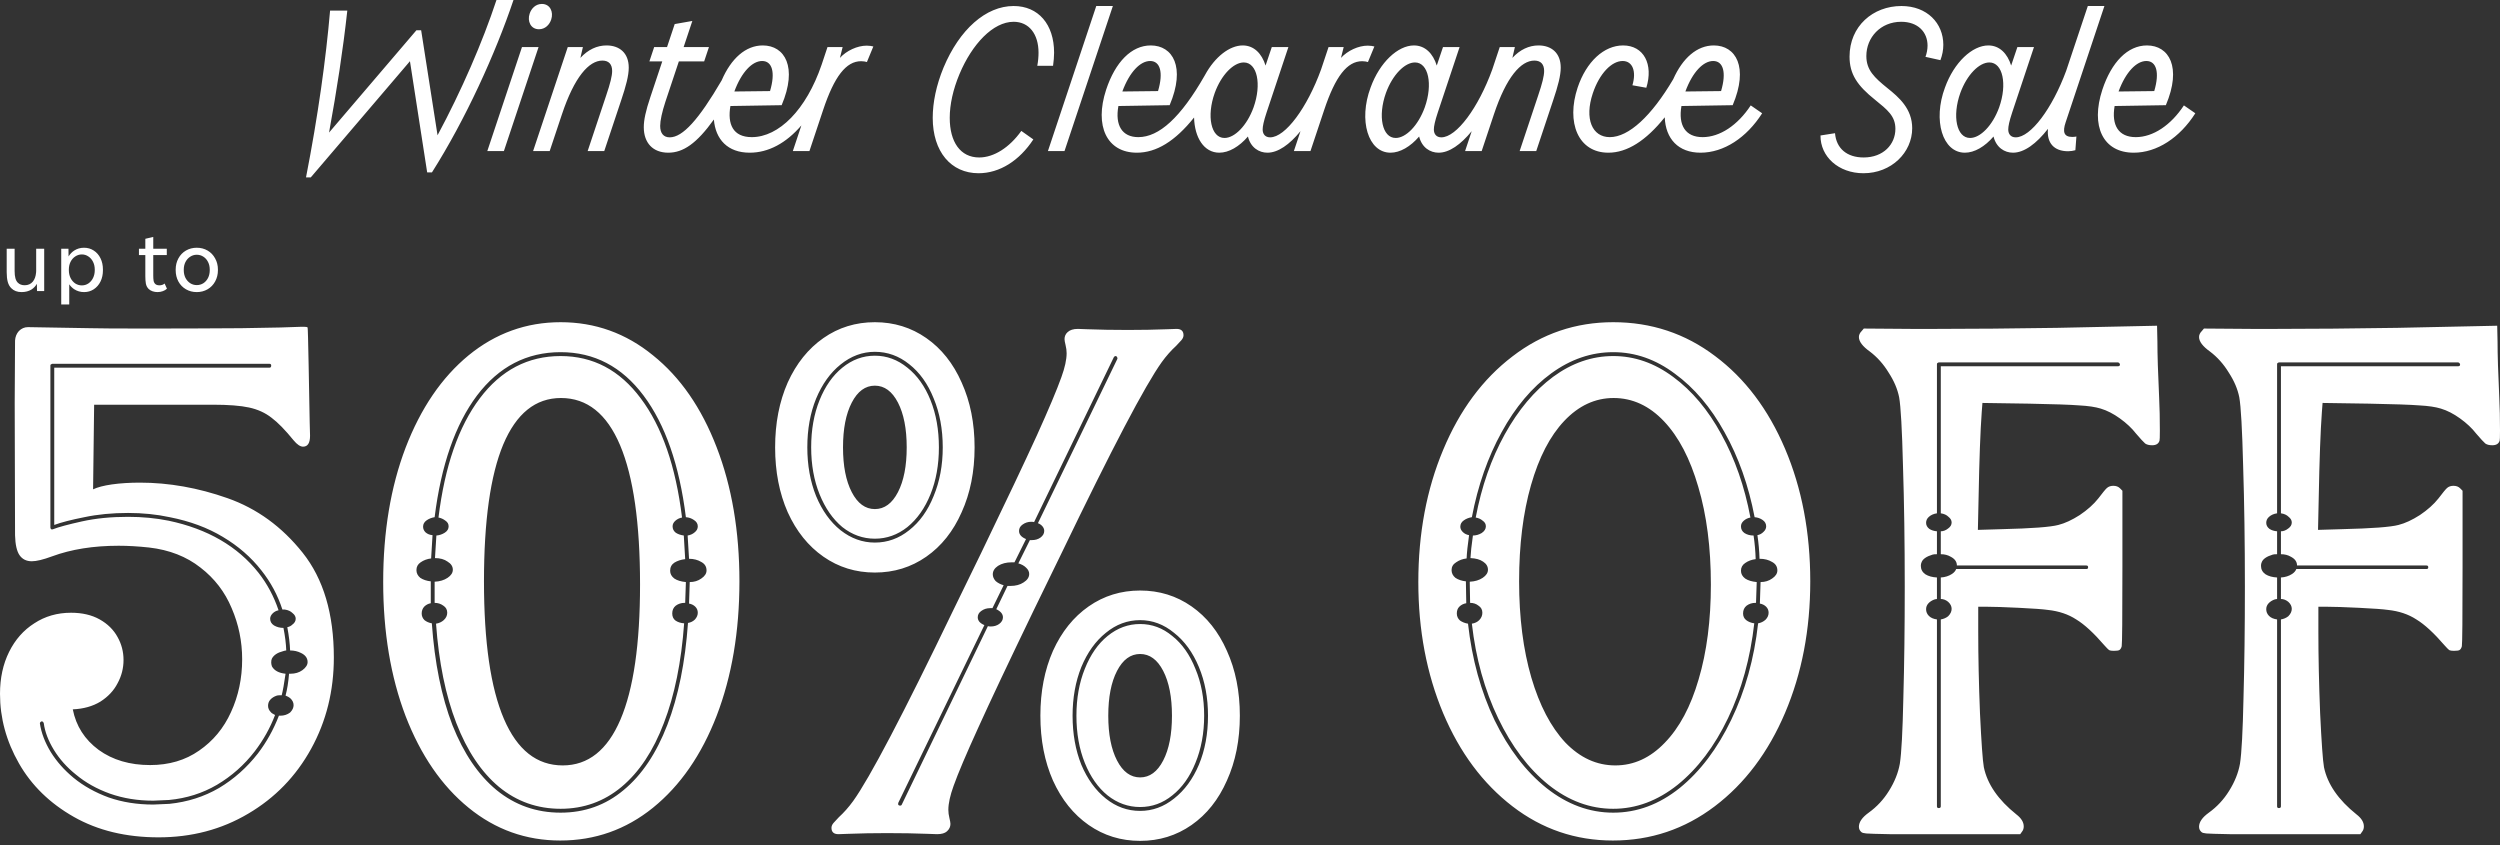 <svg width="482" height="163" viewBox="0 0 482 163" fill="none" xmlns="http://www.w3.org/2000/svg">
<rect x="0" y="0" width="482" height="163" fill="#333333" stroke="none"/>
<path d="M219.814 113.854C223.503 113.854 226.809 114.874 229.732 116.913C232.656 118.953 234.928 121.808 236.547 125.479C238.211 129.149 239.043 133.319 239.043 137.986C239.043 142.654 238.211 146.824 236.547 150.495C234.928 154.166 232.656 157.021 229.732 159.061C226.809 161.1 223.503 162.12 219.814 162.12C216.126 162.12 212.82 161.1 209.896 159.061C206.973 157.021 204.679 154.166 203.015 150.495C201.395 146.824 200.586 142.654 200.586 137.986C200.586 133.319 201.396 129.149 203.015 125.479C204.679 121.808 206.973 118.952 209.896 116.913C212.82 114.874 216.126 113.854 219.814 113.854ZM108.086 62.12C114.743 62.12 120.68 64.25 125.897 68.51C131.16 72.725 135.253 78.639 138.177 86.253C141.1 93.822 142.562 102.433 142.562 112.086C142.562 121.739 141.1 130.373 138.177 137.986C135.253 145.555 131.16 151.469 125.897 155.729C120.68 159.944 114.72 162.052 108.019 162.052C101.407 162.052 95.513 159.944 90.341 155.729C85.168 151.515 81.121 145.623 78.197 138.055C75.319 130.486 73.879 121.875 73.879 112.222C73.879 102.523 75.319 93.89 78.197 86.321C81.121 78.707 85.168 72.77 90.341 68.51C95.558 64.25 101.474 62.12 108.086 62.12ZM311.033 62.12C318.365 62.12 324.91 64.296 330.667 68.647C336.424 72.952 340.922 78.912 344.16 86.525C347.399 94.139 349.019 102.659 349.019 112.086C349.019 121.377 347.399 129.829 344.16 137.443C340.922 145.057 336.401 151.062 330.599 155.458C324.796 159.854 318.252 162.052 310.966 162.052C303.769 162.052 297.314 159.854 291.602 155.458C285.889 151.062 281.437 145.079 278.243 137.511C275.05 129.897 273.453 121.467 273.453 112.222C273.453 102.841 275.05 94.343 278.243 86.73C281.437 79.07 285.889 73.065 291.602 68.714C297.314 64.318 303.792 62.12 311.033 62.12ZM58.631 63.004C58.991 63.004 59.216 63.049 59.306 63.14C59.351 63.231 59.418 65.701 59.508 70.55L59.71 81.494L59.777 84.01C59.777 85.415 59.328 86.117 58.429 86.117C57.889 86.117 57.281 85.709 56.606 84.894C54.987 82.9 53.571 81.449 52.356 80.543C51.142 79.591 49.702 78.934 48.038 78.571C46.374 78.209 44.035 78.027 41.022 78.027H18.149L17.947 94.343C18.802 93.935 20.016 93.618 21.59 93.392C23.209 93.165 25.008 93.052 26.987 93.052C32.565 93.052 38.188 94.049 43.855 96.043C49.523 98.037 54.358 101.549 58.361 106.579C62.364 111.61 64.365 118.34 64.365 126.77C64.365 133.205 62.904 139.074 59.98 144.377C57.057 149.679 53.008 153.849 47.836 156.886C42.708 159.922 36.951 161.44 30.564 161.44C24.311 161.44 18.869 160.126 14.236 157.497C9.603 154.868 6.072 151.424 3.644 147.164C1.215 142.904 0 138.44 0 133.771C5.77818e-05 130.735 0.585 128.039 1.754 125.683C2.923 123.326 4.543 121.49 6.612 120.176C8.681 118.816 11.043 118.137 13.696 118.137C15.855 118.137 17.699 118.567 19.229 119.428C20.758 120.289 21.905 121.422 22.67 122.827C23.434 124.187 23.816 125.66 23.816 127.246C23.816 128.832 23.434 130.328 22.67 131.732C21.95 133.137 20.848 134.316 19.363 135.268C17.879 136.174 16.102 136.672 14.033 136.763C14.663 139.98 16.328 142.587 19.026 144.581C21.725 146.53 25.031 147.504 28.944 147.504C32.588 147.504 35.736 146.575 38.39 144.717C41.088 142.859 43.135 140.388 44.529 137.307C45.969 134.18 46.688 130.78 46.688 127.109C46.688 123.665 46.014 120.38 44.665 117.253C43.361 114.126 41.359 111.519 38.66 109.435C35.962 107.305 32.655 106.013 28.742 105.56C26.628 105.333 24.671 105.22 22.872 105.22C18.014 105.22 13.741 105.9 10.053 107.26C8.344 107.894 7.039 108.211 6.14 108.211C5.105 108.211 4.318 107.826 3.778 107.056C3.239 106.285 2.946 104.993 2.901 103.181L2.834 77.62L2.901 65.655C2.946 64.93 3.194 64.318 3.644 63.819C4.138 63.321 4.723 63.071 5.397 63.071L17.34 63.275C18.959 63.321 22.602 63.344 28.27 63.344C34.297 63.344 40.392 63.321 46.554 63.275C52.716 63.185 56.561 63.094 58.091 63.004H58.631ZM226.831 63.412C227.731 63.412 228.181 63.82 228.181 64.636C228.181 64.953 228.046 65.27 227.776 65.587C227.506 65.904 227.168 66.267 226.764 66.675C225.774 67.581 224.853 68.624 223.998 69.802C220.805 74.243 214.372 86.502 204.701 106.579L199.304 117.66C194.446 127.721 190.87 135.29 188.576 140.366C186.282 145.397 184.708 149.113 183.854 151.515C183.179 153.373 182.842 154.914 182.842 156.138C182.842 156.636 182.909 157.157 183.044 157.701C183.179 158.245 183.246 158.63 183.246 158.856C183.246 159.4 183.021 159.876 182.571 160.284C182.166 160.647 181.537 160.828 180.683 160.828L178.793 160.761C176.454 160.67 173.868 160.624 171.034 160.624C168.38 160.624 165.884 160.67 163.545 160.761L161.656 160.828C160.757 160.828 160.307 160.42 160.307 159.604C160.307 159.287 160.442 158.97 160.712 158.653C160.982 158.336 161.319 157.973 161.724 157.565C162.713 156.659 163.636 155.617 164.49 154.438C167.684 149.997 174.116 137.737 183.786 117.66L189.184 106.579C194.041 96.518 197.617 88.972 199.911 83.941C202.205 78.866 203.779 75.126 204.634 72.725C205.308 70.867 205.646 69.326 205.646 68.103C205.646 67.604 205.578 67.083 205.443 66.539C205.308 65.995 205.241 65.609 205.241 65.383C205.241 64.839 205.444 64.386 205.849 64.023C206.298 63.616 206.95 63.412 207.805 63.412L209.694 63.48C212.033 63.57 214.619 63.615 217.453 63.615C220.107 63.615 222.603 63.57 224.942 63.48L226.831 63.412ZM415.947 65.859C415.947 68.352 416.06 71.978 416.285 76.736C416.375 78.594 416.42 80.702 416.42 83.059C416.42 84.237 416.398 84.871 416.353 84.962C416.173 85.551 415.7 85.846 414.936 85.846C414.351 85.846 413.901 85.733 413.586 85.506C413.271 85.234 412.687 84.599 411.832 83.602C411.022 82.559 409.988 81.585 408.729 80.679C407.469 79.772 406.232 79.138 405.018 78.775C403.983 78.458 402.611 78.254 400.902 78.163C399.193 78.027 395.932 77.914 391.119 77.823L382.213 77.688L382.078 79.455C381.808 83.126 381.606 88.633 381.471 95.975L381.336 102.161L385.924 102.024C391.681 101.888 395.324 101.617 396.854 101.209C398.113 100.892 399.485 100.257 400.97 99.306C402.454 98.309 403.645 97.243 404.545 96.11C405.4 94.977 405.963 94.298 406.232 94.071C406.547 93.799 406.952 93.663 407.446 93.663C407.986 93.663 408.414 93.822 408.729 94.139L409.201 94.615V109.299C409.201 119.043 409.155 124.142 409.065 124.595C408.975 124.957 408.819 125.207 408.594 125.343C408.414 125.433 408.053 125.479 407.514 125.479C407.109 125.478 406.817 125.433 406.637 125.343C406.457 125.207 406.164 124.912 405.76 124.459C403.691 122.057 401.869 120.379 400.295 119.428C398.766 118.431 396.944 117.819 394.83 117.593C393.885 117.457 392.018 117.321 389.229 117.185C386.441 117.049 384.372 116.98 383.022 116.98H381.403V121.739C381.403 126.589 381.516 131.846 381.741 137.511C382.011 143.176 382.258 146.643 382.483 147.912C383.158 151.175 385.249 154.212 388.758 157.021C389.702 157.747 390.175 158.517 390.175 159.333C390.175 159.741 390.062 160.081 389.837 160.353L389.5 160.828H364.334C361.86 160.783 360.353 160.738 359.813 160.692C359.319 160.647 359.004 160.557 358.869 160.421C358.554 160.149 358.396 159.808 358.396 159.4C358.397 158.494 359.026 157.588 360.285 156.682C361.859 155.549 363.165 154.144 364.199 152.467C365.279 150.745 365.975 149 366.29 147.232C366.605 145.193 366.83 140.978 366.965 134.588C367.145 128.152 367.235 120.991 367.235 113.105C367.235 104.631 367.122 96.881 366.897 89.856C366.718 82.786 366.47 78.367 366.155 76.6C365.84 75.013 365.165 73.427 364.131 71.841C363.141 70.21 361.927 68.85 360.488 67.763C359.094 66.766 358.397 65.837 358.396 64.976C358.396 64.568 358.577 64.182 358.937 63.819L359.341 63.344L368.382 63.412H373.442C380.144 63.412 387.881 63.344 396.651 63.208L415.88 62.8L415.947 65.859ZM481.527 65.859C481.527 68.352 481.64 71.978 481.865 76.736C481.955 78.594 482 80.702 482 83.059C482 84.237 481.978 84.871 481.933 84.962C481.753 85.551 481.28 85.846 480.516 85.846C479.931 85.846 479.481 85.733 479.166 85.506C478.851 85.234 478.267 84.599 477.412 83.602C476.603 82.559 475.568 81.585 474.309 80.679C473.049 79.772 471.812 79.138 470.598 78.775C469.563 78.458 468.191 78.254 466.482 78.163C464.773 78.027 461.512 77.914 456.699 77.823L447.793 77.688L447.658 79.455C447.388 83.126 447.186 88.633 447.051 95.975L446.916 102.161L451.504 102.024C457.261 101.888 460.904 101.617 462.434 101.209C463.693 100.892 465.065 100.257 466.55 99.306C468.034 98.309 469.225 97.243 470.125 96.11C470.98 94.977 471.543 94.298 471.812 94.071C472.127 93.799 472.532 93.663 473.026 93.663C473.566 93.663 473.994 93.822 474.309 94.139L474.781 94.615V109.299C474.781 119.043 474.735 124.142 474.646 124.595C474.556 124.957 474.399 125.207 474.174 125.343C473.994 125.433 473.634 125.479 473.094 125.479C472.689 125.478 472.397 125.433 472.217 125.343C472.037 125.207 471.745 124.912 471.34 124.459C469.271 122.057 467.449 120.379 465.875 119.428C464.346 118.431 462.524 117.819 460.41 117.593C459.466 117.457 457.598 117.321 454.81 117.185C452.021 117.049 449.952 116.98 448.603 116.98H446.983V121.739C446.983 126.589 447.096 131.846 447.321 137.511C447.591 143.176 447.839 146.643 448.063 147.912C448.738 151.175 450.83 154.212 454.338 157.021C455.282 157.747 455.755 158.517 455.755 159.333C455.755 159.741 455.642 160.081 455.417 160.353L455.08 160.828H429.914C427.441 160.783 425.934 160.738 425.394 160.692C424.899 160.647 424.584 160.557 424.449 160.421C424.134 160.149 423.977 159.808 423.977 159.4C423.977 158.494 424.606 157.588 425.865 156.682C427.44 155.549 428.745 154.144 429.779 152.467C430.859 150.745 431.555 149 431.87 147.232C432.185 145.193 432.41 140.978 432.545 134.588C432.725 128.152 432.815 120.991 432.815 113.105C432.815 104.631 432.702 96.881 432.478 89.856C432.298 82.786 432.05 78.367 431.735 76.6C431.42 75.013 430.745 73.427 429.711 71.841C428.722 70.21 427.507 68.85 426.068 67.763C424.674 66.766 423.977 65.837 423.977 64.976C423.977 64.568 424.157 64.182 424.517 63.819L424.921 63.344L433.962 63.412H439.022C445.724 63.412 453.461 63.344 462.231 63.208L481.46 62.8L481.527 65.859ZM108.086 67.898C101.564 67.898 96.189 70.686 91.961 76.26C87.778 81.834 85.056 89.653 83.797 99.714C83.212 99.805 82.695 100.008 82.245 100.325C81.795 100.642 81.57 101.05 81.57 101.549C81.57 101.957 81.728 102.319 82.043 102.637C82.403 102.954 82.852 103.135 83.392 103.181L83.122 107.667C82.357 107.758 81.682 108.007 81.098 108.415C80.558 108.778 80.288 109.276 80.288 109.91C80.288 110.499 80.536 110.998 81.03 111.406C81.57 111.769 82.245 111.995 83.055 112.086V116.301C82.56 116.391 82.132 116.618 81.772 116.98C81.458 117.343 81.301 117.774 81.301 118.272C81.301 118.771 81.48 119.201 81.84 119.563C82.245 119.881 82.717 120.085 83.257 120.176C83.797 127.79 85.123 134.338 87.237 139.822C89.396 145.261 92.231 149.431 95.739 152.331C99.293 155.231 103.408 156.682 108.086 156.682C112.719 156.682 116.767 155.232 120.23 152.331C123.739 149.431 126.55 145.238 128.664 139.754C130.778 134.27 132.105 127.721 132.645 120.107C133.184 120.017 133.634 119.79 133.994 119.428C134.354 119.02 134.533 118.59 134.533 118.137C134.533 117.684 134.376 117.298 134.062 116.98C133.747 116.663 133.341 116.46 132.847 116.369L132.981 112.222C133.836 112.222 134.578 111.995 135.208 111.542C135.883 111.089 136.221 110.568 136.221 109.979C136.221 109.253 135.883 108.709 135.208 108.347C134.533 107.939 133.746 107.735 132.847 107.735L132.577 103.248C133.117 103.157 133.567 102.954 133.927 102.637C134.331 102.32 134.533 101.934 134.533 101.481C134.533 100.983 134.286 100.574 133.791 100.257C133.341 99.94 132.824 99.759 132.239 99.714C130.98 89.653 128.259 81.834 124.076 76.26C119.893 70.685 114.563 67.898 108.086 67.898ZM311.033 67.898C306.805 67.898 302.824 69.258 299.091 71.978C295.358 74.697 292.164 78.481 289.511 83.33C286.857 88.134 284.945 93.596 283.775 99.714C283.191 99.805 282.673 100.008 282.224 100.325C281.774 100.642 281.549 101.05 281.549 101.549C281.549 101.911 281.707 102.251 282.021 102.568C282.336 102.886 282.741 103.09 283.235 103.181C282.965 105.084 282.809 106.579 282.764 107.667C281.999 107.758 281.324 108.007 280.739 108.415C280.155 108.778 279.862 109.276 279.862 109.91C279.862 110.499 280.11 110.998 280.604 111.406C281.144 111.769 281.819 111.995 282.629 112.086V112.426L282.696 116.301C282.157 116.391 281.706 116.618 281.347 116.98C281.032 117.298 280.874 117.729 280.874 118.272C280.874 118.816 281.077 119.269 281.481 119.632C281.931 119.949 282.448 120.153 283.033 120.244C283.798 127.087 285.507 133.296 288.161 138.87C290.86 144.399 294.188 148.75 298.146 151.923C302.15 155.095 306.445 156.682 311.033 156.682C315.621 156.682 319.894 155.095 323.853 151.923C327.811 148.705 331.117 144.332 333.771 138.803C336.469 133.228 338.2 127.019 338.965 120.176C339.505 120.085 339.977 119.859 340.382 119.496C340.787 119.088 340.989 118.635 340.989 118.137C340.989 117.684 340.831 117.298 340.517 116.98C340.202 116.663 339.797 116.46 339.303 116.369L339.438 112.222C340.292 112.222 341.034 111.995 341.664 111.542C342.339 111.089 342.676 110.568 342.676 109.979C342.676 109.253 342.339 108.709 341.664 108.347C340.989 107.939 340.202 107.735 339.303 107.735H339.235C339.19 106.194 339.055 104.676 338.83 103.181C339.28 103.09 339.663 102.886 339.978 102.568C340.337 102.251 340.516 101.889 340.517 101.481C340.517 100.983 340.293 100.574 339.843 100.257C339.393 99.94 338.876 99.759 338.291 99.714C337.122 93.596 335.187 88.134 332.488 83.33C329.835 78.526 326.641 74.764 322.907 72.045C319.219 69.281 315.261 67.898 311.033 67.898ZM219.814 119.563C217.386 119.564 215.182 120.38 213.203 122.011C211.224 123.597 209.649 125.796 208.479 128.605C207.355 131.415 206.793 134.542 206.793 137.986C206.793 141.476 207.355 144.627 208.479 147.437C209.649 150.201 211.224 152.376 213.203 153.962C215.182 155.548 217.386 156.342 219.814 156.342C222.198 156.342 224.38 155.548 226.359 153.962C228.383 152.376 229.98 150.201 231.149 147.437C232.319 144.627 232.903 141.476 232.903 137.986C232.903 134.542 232.319 131.415 231.149 128.605C229.98 125.796 228.383 123.597 226.359 122.011C224.38 120.379 222.198 119.563 219.814 119.563ZM108.086 68.647C114.338 68.647 119.488 71.365 123.536 76.804C127.629 82.242 130.283 89.901 131.497 99.781C131.002 99.872 130.576 100.076 130.216 100.394C129.856 100.711 129.676 101.074 129.676 101.481C129.676 101.98 129.879 102.388 130.283 102.705C130.688 102.977 131.205 103.157 131.835 103.248L132.104 107.803C131.295 107.893 130.597 108.121 130.013 108.483C129.473 108.846 129.203 109.367 129.203 110.047C129.203 110.636 129.473 111.134 130.013 111.542C130.552 111.905 131.295 112.131 132.239 112.222L132.104 116.232H131.97C131.34 116.232 130.778 116.414 130.283 116.776C129.833 117.139 129.608 117.638 129.608 118.272C129.608 118.862 129.811 119.315 130.216 119.632C130.666 119.949 131.228 120.13 131.902 120.176C131.363 127.654 130.058 134.066 127.989 139.414C125.965 144.762 123.244 148.864 119.825 151.719C116.452 154.529 112.539 155.934 108.086 155.934C103.588 155.934 99.629 154.529 96.211 151.719C92.793 148.864 90.049 144.762 87.98 139.414C85.911 134.066 84.606 127.676 84.066 120.244C84.651 120.153 85.146 119.926 85.551 119.563C86 119.156 86.225 118.68 86.226 118.137C86.226 117.548 85.978 117.094 85.483 116.776C84.989 116.414 84.427 116.232 83.797 116.232V112.154C84.786 112.109 85.618 111.859 86.293 111.406C86.968 110.953 87.305 110.432 87.305 109.843C87.305 109.208 86.968 108.687 86.293 108.279C85.663 107.826 84.854 107.6 83.864 107.6L84.134 103.248C84.718 103.203 85.258 103.022 85.753 102.705C86.248 102.388 86.495 101.98 86.495 101.481C86.495 101.028 86.293 100.665 85.889 100.394C85.484 100.076 85.034 99.872 84.539 99.781C85.754 89.901 88.407 82.242 92.5 76.804C96.593 71.365 101.789 68.647 108.086 68.647ZM311.033 68.647C315.126 68.647 318.972 69.983 322.57 72.657C326.214 75.331 329.317 79.025 331.881 83.738C334.49 88.452 336.357 93.799 337.481 99.781C336.987 99.872 336.559 100.076 336.199 100.394C335.839 100.711 335.659 101.074 335.659 101.481C335.659 102.025 335.884 102.455 336.334 102.772C336.829 103.09 337.413 103.248 338.088 103.248C338.313 104.743 338.448 106.262 338.493 107.803C337.729 107.893 337.053 108.143 336.469 108.551C335.929 108.913 335.659 109.412 335.659 110.047C335.659 110.636 335.929 111.134 336.469 111.542C337.008 111.905 337.751 112.131 338.695 112.222L338.561 116.232H338.426C337.796 116.232 337.234 116.414 336.739 116.776C336.289 117.139 336.064 117.638 336.064 118.272C336.064 118.816 336.266 119.246 336.671 119.563C337.076 119.881 337.593 120.085 338.223 120.176C337.458 126.929 335.772 133.024 333.163 138.463C330.554 143.901 327.315 148.183 323.447 151.311C319.579 154.392 315.441 155.934 311.033 155.934C306.58 155.934 302.419 154.392 298.551 151.311C294.683 148.184 291.445 143.901 288.836 138.463C286.227 133.025 284.54 126.951 283.775 120.244C284.36 120.153 284.833 119.926 285.192 119.563C285.597 119.156 285.8 118.68 285.8 118.137C285.8 117.548 285.552 117.094 285.058 116.776C284.608 116.414 284.068 116.232 283.438 116.232L283.371 112.426V112.154C284.36 112.109 285.193 111.859 285.867 111.406C286.542 110.953 286.879 110.432 286.879 109.843C286.879 109.208 286.564 108.687 285.935 108.279C285.35 107.871 284.54 107.645 283.506 107.6C283.551 106.603 283.708 105.152 283.978 103.248C284.562 103.248 285.125 103.09 285.665 102.772C286.204 102.41 286.474 101.98 286.475 101.481C286.475 101.028 286.272 100.665 285.867 100.394C285.507 100.076 285.057 99.872 284.518 99.781C285.642 93.799 287.509 88.451 290.117 83.738C292.726 79.025 295.83 75.331 299.429 72.657C303.072 69.983 306.94 68.647 311.033 68.647ZM373.51 70.006C373.465 70.051 373.442 70.142 373.442 70.277V98.966C372.813 99.056 372.295 99.283 371.891 99.645C371.531 99.963 371.351 100.348 371.351 100.801C371.351 101.254 371.553 101.64 371.958 101.957C372.363 102.229 372.858 102.387 373.442 102.433V106.852C373.038 106.852 372.768 106.875 372.633 106.92C371.418 107.282 370.699 107.781 370.474 108.415C370.384 108.596 370.339 108.823 370.339 109.095C370.339 109.775 370.631 110.319 371.216 110.727C371.801 111.089 372.543 111.293 373.442 111.338V115.485L373.037 115.553C372.497 115.734 372.07 116.007 371.755 116.369C371.485 116.686 371.351 117.049 371.351 117.456C371.351 117.955 371.531 118.385 371.891 118.748C372.25 119.111 372.768 119.337 373.442 119.428V155.458C373.442 155.684 373.554 155.798 373.779 155.798C374.049 155.798 374.185 155.685 374.185 155.458V119.428C374.724 119.337 375.196 119.133 375.601 118.816C376.05 118.363 376.275 117.887 376.275 117.389C376.275 116.89 376.05 116.437 375.601 116.029C375.151 115.667 374.679 115.485 374.185 115.485V111.338C374.994 111.293 375.713 111.066 376.343 110.658C376.748 110.386 377.018 110.07 377.153 109.707H402.251C402.476 109.707 402.589 109.594 402.589 109.367C402.589 109.141 402.476 109.027 402.251 109.027H377.288C377.288 108.302 376.883 107.735 376.073 107.327C375.534 107.01 374.904 106.852 374.185 106.852V102.433C374.679 102.433 375.151 102.251 375.601 101.889C376.05 101.571 376.275 101.187 376.275 100.733C376.275 100.326 376.074 99.963 375.669 99.645C375.309 99.283 374.814 99.056 374.185 98.966V70.617H408.323C408.593 70.617 408.729 70.504 408.729 70.277C408.728 70.187 408.683 70.096 408.594 70.006C408.504 69.915 408.413 69.87 408.323 69.87H373.779L373.51 70.006ZM439.09 70.006C439.045 70.051 439.023 70.142 439.022 70.277V98.966C438.393 99.056 437.875 99.283 437.471 99.645C437.111 99.963 436.931 100.348 436.931 100.801C436.931 101.254 437.133 101.64 437.538 101.957C437.943 102.229 438.438 102.387 439.022 102.433V106.852C438.618 106.852 438.348 106.875 438.213 106.92C436.998 107.282 436.279 107.781 436.054 108.415C435.964 108.596 435.919 108.823 435.919 109.095C435.919 109.775 436.211 110.319 436.796 110.727C437.381 111.089 438.123 111.293 439.022 111.338V115.485L438.617 115.553C438.077 115.734 437.65 116.007 437.335 116.369C437.065 116.686 436.931 117.049 436.931 117.456C436.931 117.955 437.111 118.385 437.471 118.748C437.831 119.111 438.348 119.337 439.022 119.428V155.458C439.023 155.684 439.135 155.798 439.359 155.798C439.629 155.798 439.765 155.685 439.765 155.458V119.428C440.304 119.337 440.776 119.133 441.181 118.816C441.63 118.363 441.855 117.887 441.855 117.389C441.855 116.89 441.63 116.437 441.181 116.029C440.731 115.667 440.259 115.485 439.765 115.485V111.338C440.574 111.293 441.293 111.066 441.923 110.658C442.328 110.386 442.598 110.07 442.733 109.707H467.831C468.056 109.707 468.169 109.594 468.169 109.367C468.169 109.141 468.056 109.027 467.831 109.027H442.868C442.868 108.302 442.463 107.735 441.653 107.327C441.114 107.01 440.484 106.852 439.765 106.852V102.433C440.259 102.433 440.731 102.251 441.181 101.889C441.63 101.571 441.855 101.187 441.855 100.733C441.855 100.326 441.654 99.963 441.249 99.645C440.889 99.283 440.394 99.056 439.765 98.966V70.617H473.903C474.173 70.617 474.309 70.504 474.309 70.277C474.308 70.187 474.264 70.096 474.174 70.006C474.084 69.915 473.993 69.87 473.903 69.87H439.359L439.09 70.006ZM219.814 120.312C222.108 120.312 224.177 121.082 226.021 122.623C227.911 124.119 229.395 126.226 230.475 128.945C231.599 131.619 232.161 134.633 232.161 137.986C232.161 141.34 231.599 144.377 230.475 147.097C229.395 149.77 227.911 151.855 226.021 153.351C224.177 154.846 222.108 155.594 219.814 155.594C217.521 155.594 215.429 154.846 213.54 153.351C211.696 151.855 210.234 149.77 209.154 147.097C208.075 144.423 207.535 141.385 207.535 137.986C207.535 134.633 208.075 131.619 209.154 128.945C210.234 126.226 211.696 124.119 213.54 122.623C215.429 121.082 217.521 120.312 219.814 120.312ZM215.092 68.647C214.957 68.647 214.845 68.715 214.755 68.851L199.371 100.665C199.281 100.62 199.101 100.598 198.832 100.598C198.202 100.598 197.639 100.778 197.145 101.141C196.695 101.458 196.471 101.866 196.471 102.364C196.471 103.044 196.92 103.566 197.819 103.929L195.593 108.415H195.054C194.019 108.415 193.142 108.642 192.422 109.095C191.747 109.548 191.41 110.092 191.41 110.727C191.41 111.18 191.59 111.61 191.95 112.018C192.355 112.38 192.872 112.653 193.502 112.834L191.343 117.253H190.87C190.241 117.253 189.678 117.434 189.184 117.797C188.734 118.114 188.509 118.522 188.509 119.021C188.509 119.338 188.622 119.633 188.847 119.904C189.116 120.176 189.431 120.38 189.791 120.516L173.193 154.778C173.149 154.914 173.149 155.05 173.193 155.186C173.283 155.276 173.396 155.322 173.531 155.322C173.711 155.322 173.823 155.254 173.868 155.118L190.466 120.72C190.601 120.765 190.78 120.787 191.005 120.787C191.635 120.787 192.175 120.629 192.625 120.312C193.119 119.949 193.367 119.519 193.367 119.021C193.367 118.386 192.94 117.864 192.085 117.456L194.244 112.97H194.783C195.818 112.97 196.673 112.743 197.348 112.29C198.067 111.837 198.427 111.293 198.427 110.658C198.427 110.205 198.224 109.797 197.819 109.435C197.46 109.072 196.965 108.8 196.335 108.619L198.562 104.132H198.967C199.596 104.132 200.136 103.973 200.586 103.656C201.081 103.294 201.328 102.863 201.328 102.364C201.328 102.047 201.216 101.753 200.991 101.481C200.766 101.21 200.473 101.005 200.113 100.869L215.429 69.19C215.474 69.055 215.451 68.941 215.361 68.851C215.316 68.715 215.227 68.647 215.092 68.647ZM9.783 70.277C9.738 70.323 9.716 70.391 9.716 70.481V101.685C9.716 101.82 9.761 101.934 9.851 102.024L10.053 102.093L10.188 102.024H10.255C11.289 101.617 13.134 101.118 15.788 100.529C18.442 99.94 21.41 99.645 24.693 99.645C27.437 99.645 30.047 99.895 32.52 100.394C40.032 101.98 45.811 105.333 49.859 110.454C51.523 112.584 52.806 114.986 53.705 117.66C53.255 117.751 52.873 117.955 52.559 118.272C52.244 118.59 52.086 118.929 52.086 119.292C52.086 119.836 52.333 120.267 52.828 120.584C53.368 120.901 53.976 121.06 54.65 121.06C54.965 122.646 55.145 124.096 55.19 125.41C55.055 125.41 54.852 125.455 54.583 125.546C53.504 125.818 52.784 126.294 52.424 126.974C52.334 127.155 52.289 127.404 52.289 127.722C52.289 127.948 52.334 128.198 52.424 128.47C52.874 129.285 53.751 129.761 55.055 129.897C54.785 131.801 54.537 133.183 54.312 134.044H54.043C53.728 134.044 53.503 134.067 53.368 134.112C52.828 134.294 52.401 134.565 52.086 134.928C51.816 135.245 51.682 135.63 51.682 136.083C51.682 136.536 51.861 136.944 52.221 137.307C52.311 137.443 52.581 137.624 53.031 137.851C52.087 140.343 50.781 142.677 49.117 144.853C47.093 147.481 44.665 149.634 41.831 151.311C39.042 152.942 35.961 153.917 32.588 154.234L29.552 154.37C26.538 154.37 23.749 153.917 21.186 153.011C18.667 152.104 16.485 150.881 14.641 149.34C12.886 147.935 11.47 146.348 10.391 144.581C9.311 142.814 8.658 141.091 8.434 139.414C8.344 139.188 8.209 139.074 8.029 139.074C7.804 139.165 7.691 139.301 7.691 139.482C7.961 141.295 8.659 143.131 9.783 144.989C10.908 146.802 12.37 148.456 14.169 149.951C16.103 151.537 18.375 152.807 20.983 153.759C23.592 154.665 26.448 155.118 29.552 155.118L32.655 154.982C36.163 154.62 39.357 153.6 42.235 151.923C45.114 150.201 47.611 147.98 49.725 145.261C51.389 143.085 52.739 140.66 53.773 137.986H54.043C54.763 137.986 55.392 137.783 55.932 137.375C56.381 136.922 56.606 136.446 56.606 135.947C56.606 135.449 56.381 134.996 55.932 134.588C55.707 134.407 55.414 134.248 55.055 134.112C55.37 132.934 55.595 131.529 55.73 129.897H55.999C56.899 129.897 57.663 129.67 58.293 129.217C58.968 128.718 59.306 128.197 59.306 127.653C59.306 126.883 58.878 126.294 58.023 125.886C57.394 125.569 56.696 125.41 55.932 125.41C55.887 124.096 55.707 122.6 55.393 120.924C55.797 120.833 56.112 120.674 56.337 120.447C56.786 120.13 57.012 119.745 57.012 119.292C57.012 118.884 56.809 118.521 56.404 118.204C56.044 117.842 55.55 117.615 54.92 117.524H54.447C53.548 114.76 52.199 112.245 50.399 109.979C48.42 107.441 45.946 105.288 42.977 103.521C40.054 101.753 36.636 100.484 32.723 99.714C30.204 99.17 27.527 98.897 24.693 98.897C21.635 98.897 18.823 99.17 16.26 99.714C13.741 100.212 11.807 100.711 10.458 101.209V70.89H51.951C52.176 70.89 52.289 70.753 52.289 70.481C52.289 70.255 52.176 70.142 51.951 70.142H10.053L9.783 70.277ZM219.814 126.09C217.97 126.09 216.486 127.178 215.361 129.354C214.237 131.529 213.675 134.406 213.675 137.986C213.675 141.566 214.237 144.445 215.361 146.62C216.486 148.795 217.97 149.884 219.814 149.884C221.659 149.884 223.143 148.796 224.268 146.62C225.392 144.445 225.954 141.567 225.954 137.986C225.954 134.406 225.392 131.529 224.268 129.354C223.143 127.178 221.659 126.09 219.814 126.09ZM108.153 76.736C103.251 76.736 99.539 79.727 97.02 85.709C94.547 91.646 93.31 100.439 93.31 112.086C93.31 123.779 94.591 132.616 97.155 138.599C99.719 144.581 103.498 147.572 108.49 147.572C113.393 147.572 117.104 144.626 119.623 138.734C122.142 132.843 123.401 124.164 123.401 112.698C123.401 100.87 122.119 91.919 119.556 85.846C116.992 79.773 113.191 76.736 108.153 76.736ZM311.101 76.736C307.547 76.736 304.376 78.209 301.587 81.154C298.843 84.055 296.707 88.18 295.178 93.527C293.648 98.875 292.884 105.061 292.884 112.086C292.884 119.065 293.671 125.251 295.245 130.645C296.819 135.992 299.001 140.162 301.79 143.153C304.624 146.099 307.839 147.572 311.438 147.572C314.991 147.572 318.162 146.122 320.951 143.222C323.785 140.321 325.966 136.242 327.495 130.984C329.069 125.682 329.857 119.587 329.857 112.698C329.857 105.583 329.047 99.306 327.428 93.867C325.853 88.429 323.65 84.214 320.816 81.223C317.983 78.231 314.744 76.736 311.101 76.736ZM168.673 62.12C172.361 62.12 175.667 63.139 178.591 65.179C181.514 67.218 183.786 70.074 185.405 73.745C187.069 77.416 187.901 81.585 187.901 86.253C187.901 90.921 187.07 95.091 185.405 98.762C183.786 102.433 181.514 105.288 178.591 107.327C175.667 109.367 172.361 110.387 168.673 110.387C164.985 110.387 161.679 109.367 158.755 107.327C155.831 105.288 153.537 102.433 151.873 98.762C150.254 95.091 149.444 90.921 149.444 86.253C149.444 81.585 150.254 77.416 151.873 73.745C153.537 70.074 155.831 67.218 158.755 65.179C161.678 63.139 164.985 62.12 168.673 62.12ZM168.673 67.83C166.289 67.83 164.085 68.646 162.061 70.277C160.082 71.864 158.507 74.062 157.338 76.872C156.214 79.636 155.651 82.763 155.651 86.253C155.651 89.697 156.213 92.825 157.338 95.635C158.507 98.444 160.082 100.642 162.061 102.229C164.085 103.815 166.289 104.608 168.673 104.608C171.102 104.608 173.306 103.815 175.285 102.229C177.309 100.642 178.883 98.445 180.008 95.635C181.177 92.825 181.762 89.697 181.762 86.253C181.762 82.763 181.177 79.614 180.008 76.804C178.883 73.994 177.309 71.796 175.285 70.21C173.306 68.624 171.102 67.83 168.673 67.83ZM168.673 68.578C170.967 68.578 173.058 69.349 174.947 70.89C176.836 72.385 178.321 74.47 179.4 77.144C180.48 79.817 181.019 82.854 181.02 86.253C181.02 89.607 180.48 92.621 179.4 95.295C178.321 97.969 176.836 100.076 174.947 101.617C173.058 103.113 170.967 103.86 168.673 103.86C166.379 103.86 164.287 103.113 162.398 101.617C160.554 100.076 159.092 97.969 158.013 95.295C156.933 92.621 156.394 89.607 156.394 86.253C156.394 82.854 156.933 79.817 158.013 77.144C159.092 74.47 160.554 72.385 162.398 70.89C164.288 69.349 166.379 68.578 168.673 68.578ZM168.673 74.356C166.829 74.356 165.344 75.445 164.22 77.62C163.095 79.795 162.533 82.673 162.533 86.253C162.533 89.833 163.095 92.711 164.22 94.887C165.344 97.062 166.829 98.15 168.673 98.15C170.517 98.15 172.001 97.062 173.126 94.887C174.25 92.711 174.812 89.833 174.812 86.253C174.812 82.673 174.25 79.795 173.126 77.62C172.001 75.445 170.517 74.356 168.673 74.356ZM16.2 47.765C16.9 47.765 17.525 47.945 18.075 48.305C18.635 48.665 19.07 49.165 19.38 49.805C19.69 50.435 19.845 51.155 19.845 51.965V52.115C19.845 52.915 19.69 53.636 19.38 54.275C19.07 54.905 18.635 55.406 18.075 55.775C17.525 56.135 16.905 56.315 16.215 56.315C15.515 56.315 14.885 56.135 14.325 55.775C13.941 55.524 13.617 55.202 13.35 54.813V58.7H11.805V47.96H13.2L13.217 49.44C13.509 48.97 13.872 48.591 14.31 48.305C14.87 47.945 15.5 47.765 16.2 47.765ZM2.82 52.265C2.82 52.824 2.87 53.285 2.97 53.645C3.07 54.004 3.225 54.29 3.435 54.5C3.765 54.83 4.205 54.995 4.755 54.995C5.425 54.995 5.955 54.755 6.345 54.275C6.686 53.855 6.889 53.282 6.955 52.556L6.975 52.235V47.96H8.521V56.12H7.14L7.11 54.725H7.108C6.835 55.193 6.481 55.563 6.045 55.835C5.515 56.155 4.885 56.315 4.155 56.315C3.335 56.315 2.68 56.07 2.19 55.58C1.87 55.27 1.64 54.865 1.5 54.365C1.36 53.865 1.29 53.235 1.29 52.475V47.96H2.82V52.265ZM29.548 47.96H32.158V49.175H29.548V53.135C29.548 53.515 29.568 53.835 29.608 54.095C29.648 54.355 29.759 54.575 29.939 54.755C30.119 54.925 30.388 55.01 30.748 55.01C31.138 55.01 31.468 54.895 31.738 54.665L32.188 55.655C31.979 55.865 31.713 56.025 31.394 56.135C31.074 56.255 30.733 56.315 30.373 56.315C30.043 56.315 29.728 56.265 29.428 56.165C29.128 56.065 28.873 55.915 28.663 55.715C28.383 55.435 28.203 55.09 28.123 54.68C28.053 54.27 28.019 53.795 28.019 53.255V49.175H26.788V47.96H28.019V46.04L29.548 45.68V47.96ZM37.935 47.765C38.706 47.765 39.401 47.945 40.02 48.305C40.641 48.665 41.126 49.17 41.476 49.82C41.836 50.46 42.016 51.181 42.016 51.98V52.085C42.016 52.895 41.836 53.625 41.476 54.275C41.126 54.915 40.64 55.415 40.02 55.775C39.401 56.135 38.705 56.315 37.935 56.315C37.166 56.315 36.471 56.135 35.851 55.775C35.231 55.416 34.745 54.915 34.395 54.275C34.045 53.625 33.87 52.895 33.87 52.085V51.98C33.87 51.181 34.046 50.46 34.395 49.82C34.745 49.17 35.231 48.665 35.851 48.305C36.471 47.945 37.166 47.765 37.935 47.765ZM15.78 49.055C15.32 49.055 14.895 49.185 14.505 49.445C14.125 49.695 13.825 50.041 13.604 50.48C13.385 50.92 13.275 51.415 13.275 51.965V52.1C13.275 52.649 13.385 53.15 13.604 53.6C13.825 54.04 14.125 54.39 14.505 54.65C14.895 54.9 15.32 55.025 15.78 55.025C16.24 55.025 16.66 54.9 17.04 54.65C17.42 54.39 17.72 54.04 17.939 53.6C18.159 53.15 18.27 52.645 18.27 52.085V51.98C18.27 51.421 18.159 50.92 17.939 50.48C17.72 50.041 17.42 49.695 17.04 49.445C16.66 49.185 16.24 49.055 15.78 49.055ZM37.935 49.115C37.476 49.115 37.056 49.24 36.676 49.49C36.296 49.73 35.991 50.07 35.761 50.51C35.541 50.94 35.431 51.431 35.431 51.98V52.085C35.431 52.645 35.541 53.145 35.761 53.585C35.991 54.015 36.296 54.355 36.676 54.605C37.056 54.845 37.476 54.965 37.935 54.965C38.405 54.965 38.83 54.845 39.21 54.605C39.59 54.355 39.89 54.015 40.11 53.585C40.33 53.145 40.44 52.645 40.44 52.085V51.98C40.44 51.431 40.33 50.94 40.11 50.51C39.89 50.07 39.59 49.73 39.21 49.49C38.83 49.24 38.405 49.115 37.935 49.115ZM99 0C95.52 10.36 89.719 23.08 83.279 33.24H82.359L79.039 11.8L59.92 34.2H58.999C61.319 22.32 62.84 11.36 63.64 2.04H66.96C66.12 9.72 64.959 17.24 63.44 25.56L80.279 5.84H81.199L84.359 26.08C88.959 17.52 93.04 8.12 95.72 0H99ZM195.43 1.16C200.189 1.16 203.229 4.68 203.229 10.16C203.229 10.96 203.149 11.8 203.029 12.68H199.989C200.149 11.84 200.229 10.96 200.229 10.16C200.229 6.56 198.389 4.2 195.43 4.2C191.47 4.2 187.429 8.48 184.989 14.28C183.749 17.24 183.109 20.16 183.109 22.72C183.109 27.36 185.149 30.36 188.789 30.36C191.629 30.36 194.629 28.44 196.909 25.24L199.229 26.88C196.549 30.96 192.749 33.4 188.669 33.4C183.349 33.4 179.829 29.24 179.829 22.72C179.829 19.76 180.509 16.44 181.909 13.04C184.989 5.68 190.07 1.16 195.43 1.16ZM366.592 1.16C371.551 1.16 374.672 4.48 374.672 8.64C374.672 9.68 374.471 10.64 374.111 11.6L371.231 10.96C371.471 10.32 371.632 9.52 371.632 8.8C371.632 6.16 369.752 4.2 366.552 4.2C362.552 4.2 359.832 7.24 359.832 10.8C359.832 13.52 361.391 14.96 363.911 17C366.111 18.76 368.672 20.96 368.672 24.72C368.672 29.4 364.671 33.4 359.271 33.4C354.472 33.4 350.951 30.2 350.991 26.12L353.792 25.68C354.032 28.64 356.112 30.36 359.312 30.36C363.112 30.36 365.432 27.84 365.432 24.84C365.432 22.36 363.872 21.16 361.512 19.24C358.112 16.52 356.592 14.32 356.592 10.92C356.592 5.04 361.112 1.16 366.592 1.16ZM131.803 9.08H136.683L135.763 11.84H130.882L128.282 19.64C127.642 21.6 127.282 23.24 127.282 24.28C127.282 25.68 127.922 26.48 129.122 26.48C131.622 26.48 134.712 23.075 139.143 15.486C140.969 11.249 143.783 8.76 147.063 8.76C151.303 8.76 153.823 12.921 150.703 20.28L140.823 20.44C140.223 23.92 141.303 26.44 144.943 26.44C150.151 26.44 155.436 21.185 158.406 12.482L159.54 9.08H162.46L161.939 11.16C163.219 9.76 165.3 8.8 167.1 8.8C167.62 8.8 168.1 8.88 168.38 8.96L167.14 11.96C166.9 11.88 166.499 11.8 166.02 11.8C163.14 11.8 160.86 14.72 158.7 21.2L156.06 29.12H152.86L154.508 24.175C151.571 27.592 148.164 29.44 144.543 29.44C140.288 29.44 137.942 26.863 137.636 23.041C134.314 27.673 131.721 29.44 128.843 29.44C125.883 29.44 124.122 27.559 124.122 24.52C124.122 23.16 124.482 21.399 125.402 18.68L127.683 11.84H125.202L126.122 9.08H128.603L130.082 4.64L133.482 4.04L131.803 9.08ZM239.601 8.76C241.76 8.76 243.28 10.32 244 12.64L245.2 9.08H248.4L244.2 21.68C243.64 23.36 243.44 24.36 243.44 24.96C243.44 25.84 243.92 26.48 244.88 26.48C247.819 26.48 252.031 20.761 254.704 13.391L256.142 9.08H259.062L258.541 11.16C259.821 9.76 261.901 8.8 263.701 8.8C264.221 8.8 264.701 8.88 264.981 8.96L263.741 11.96C263.501 11.88 263.101 11.8 262.621 11.8C259.741 11.8 257.462 14.72 255.302 21.2L252.661 29.12H249.462L250.737 25.291C248.618 27.885 246.396 29.44 244.36 29.44C242.72 29.44 241.121 28.44 240.601 26.32C238.921 28.28 236.92 29.44 235.08 29.44C232.126 29.44 230.313 26.522 230.217 22.656C226.566 27.226 222.949 29.44 219.188 29.44C213.428 29.44 210.948 24.32 213.268 17.28C215.028 11.96 218.147 8.76 221.867 8.76C226.107 8.76 228.628 12.92 225.508 20.28L215.628 20.44C214.948 24.16 216.348 26.44 219.468 26.44C223.468 26.44 227.628 22.679 232.268 14.56L232.33 14.449C234.235 10.954 237.066 8.76 239.601 8.76ZM296.629 8.76C299.109 8.76 300.909 10.2 300.909 13.04C300.909 14.56 300.39 16.56 299.43 19.4L296.189 29.12H292.989L296.549 18.44C297.349 16.08 297.709 14.64 297.709 13.68C297.709 12.4 297.069 11.68 295.829 11.68C293.229 11.68 290.429 14.84 288.029 22.04L285.669 29.12H282.47L283.745 25.291C281.626 27.885 279.404 29.44 277.368 29.44C275.728 29.44 274.128 28.44 273.608 26.32C271.928 28.28 269.928 29.44 268.088 29.44C263.768 29.44 261.888 23.2 264.248 16.88C266.008 12 269.528 8.76 272.608 8.76C274.768 8.76 276.288 10.32 277.008 12.64L278.208 9.08H281.408L277.208 21.68C276.648 23.36 276.448 24.36 276.448 24.96C276.448 25.84 276.928 26.48 277.888 26.48C280.827 26.48 285.038 20.761 287.712 13.391L289.149 9.08H292.069L291.589 11.16C293.069 9.56 294.789 8.76 296.629 8.76ZM330.423 8.76C334.663 8.76 337.182 12.921 334.062 20.28L324.183 20.44C323.543 24.16 324.943 26.44 328.263 26.44C331.582 26.44 335.022 24.16 337.542 20.32L339.742 21.84C336.742 26.56 332.342 29.44 327.862 29.44C323.581 29.44 321.121 26.762 320.964 22.616C317.348 27.127 313.72 29.44 310.09 29.44C304.25 29.44 301.93 23.6 304.17 16.88C305.85 11.88 309.25 8.76 312.93 8.76C316.93 8.76 318.81 12.4 317.41 16.92L314.729 16.44C315.529 13.76 314.77 11.76 312.85 11.76C310.73 11.76 308.37 14.16 307.09 18C305.45 22.92 306.97 26.44 310.37 26.44C314.011 26.44 318.4 22.39 322.597 15.271C324.425 11.165 327.198 8.76 330.423 8.76ZM398.251 23.6C397.651 25.4 397.891 26.4 399.531 26.4C399.851 26.4 400.171 26.36 400.331 26.32L400.132 28.96C399.732 29.08 399.171 29.16 398.731 29.16C395.993 29.16 394.583 27.539 394.848 24.839C392.622 27.704 390.261 29.44 388.11 29.44C386.47 29.44 384.871 28.44 384.351 26.32C382.671 28.28 380.67 29.44 378.83 29.44C374.51 29.44 372.63 23.2 374.99 16.88C376.75 12 380.271 8.76 383.351 8.76C385.51 8.76 387.03 10.32 387.75 12.64L388.95 9.08H392.15L387.95 21.68C387.39 23.36 387.19 24.36 387.19 24.96C387.19 25.84 387.67 26.48 388.63 26.48C391.532 26.48 395.675 20.905 398.353 13.67L402.531 1.16H405.731L398.251 23.6ZM413.938 8.76C418.178 8.76 420.698 12.921 417.578 20.28L407.698 20.44C407.058 24.16 408.458 26.44 411.778 26.44C415.098 26.44 418.538 24.16 421.058 20.32L423.258 21.84C420.258 26.56 415.858 29.44 411.378 29.44C405.458 29.44 403.018 24.32 405.338 17.28C407.098 11.96 410.218 8.76 413.938 8.76ZM97.153 29.12H93.954L100.634 9.08H103.834L97.153 29.12ZM116.941 8.76C119.421 8.76 121.222 10.2 121.222 13.04C121.222 14.56 120.702 16.56 119.742 19.4L116.502 29.12H113.302L116.861 18.44C117.661 16.08 118.021 14.64 118.021 13.68C118.021 12.4 117.381 11.68 116.142 11.68C113.542 11.68 110.742 14.84 108.342 22.04L105.981 29.12H102.782L109.462 9.08H112.382L111.901 11.16C113.381 9.56 115.102 8.76 116.941 8.76ZM205.239 29.12H202.04L211.359 1.16H214.56L205.239 29.12ZM239.801 12.04C237.841 12.04 235.48 14.4 234.2 17.92C232.6 22.4 233.48 26.599 236.08 26.6C238.04 26.6 240.401 24.24 241.681 20.72C243.28 16.24 242.4 12.04 239.801 12.04ZM272.809 12.04C270.849 12.04 268.488 14.4 267.208 17.92C265.608 22.4 266.488 26.599 269.088 26.6C271.048 26.6 273.408 24.24 274.688 20.72C276.288 16.24 275.408 12.04 272.809 12.04ZM383.551 12.04C381.591 12.04 379.23 14.4 377.95 17.92C376.35 22.4 377.23 26.599 379.83 26.6C381.79 26.6 384.151 24.24 385.431 20.72C387.03 16.24 386.15 12.041 383.551 12.04ZM146.943 11.76C145.063 11.76 142.983 13.84 141.583 17.64L148.463 17.56C149.543 13.92 148.863 11.76 146.943 11.76ZM221.748 11.76C219.868 11.76 217.788 13.84 216.388 17.64L223.268 17.56C224.347 13.92 223.668 11.76 221.748 11.76ZM330.303 11.76C328.423 11.76 326.342 13.84 324.942 17.64L331.822 17.56C332.902 13.92 332.222 11.76 330.303 11.76ZM413.818 11.76C411.938 11.76 409.858 13.84 408.458 17.64L415.338 17.56C416.418 13.92 415.738 11.76 413.818 11.76ZM104.474 0.76C106.074 0.76 106.753 2.32 106.273 3.76C105.953 4.76 105.114 5.639 103.914 5.64C102.314 5.64 101.633 4.08 102.113 2.64C102.433 1.64 103.274 0.76 104.474 0.76Z" fill="white"/>
</svg>
